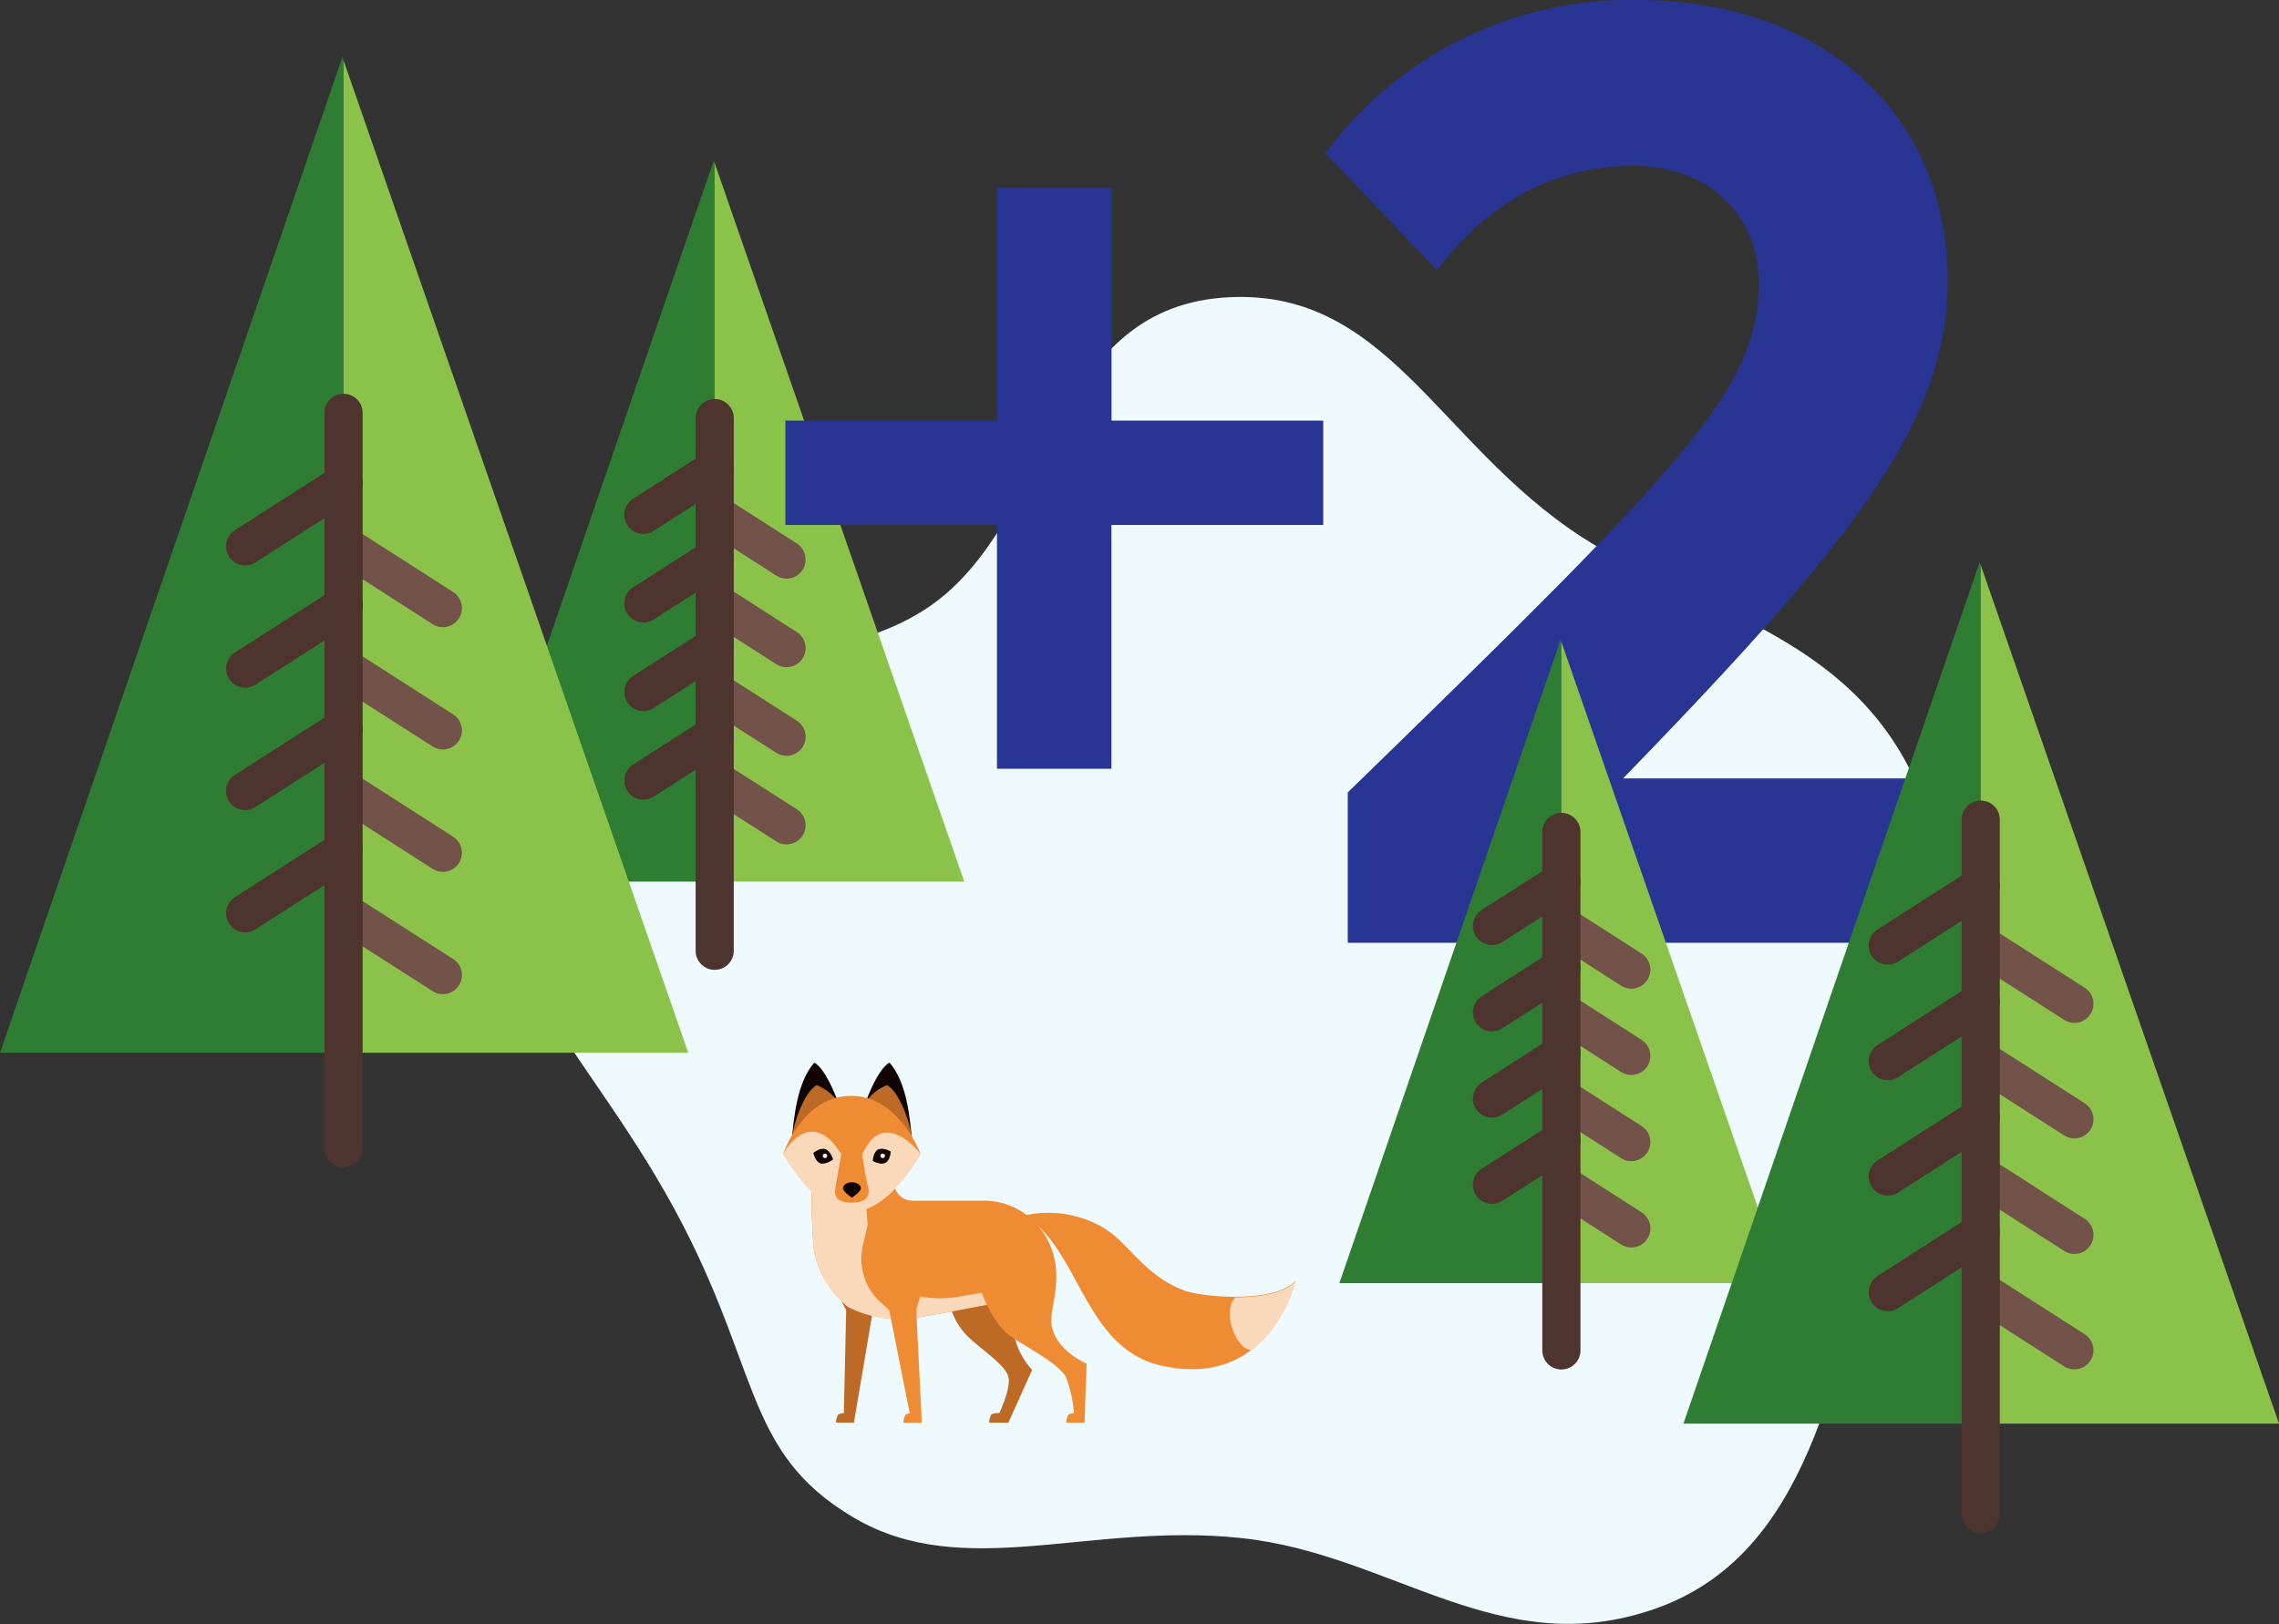 <?xml version="1.0" encoding="UTF-8"?> <svg xmlns="http://www.w3.org/2000/svg" viewBox="0 0 179.24 127.76"><rect x="0" y="0" width="179.24" height="127.76" fill="#333333" stroke="none"/> <defs> <style>.cls-1{fill:#effafe;fill-rule:evenodd;}.cls-2{fill:#2e7d32;}.cls-3{fill:#8bc34a;}.cls-4,.cls-5{fill:none;stroke-linecap:round;stroke-linejoin:round;stroke-width:3px;}.cls-4{stroke:#735349;}.cls-5{stroke:#4e342e;}.cls-6{fill:#283593;}.cls-7{fill:#bc6a26;}.cls-8{fill:#120303;}.cls-9{fill:#ef8c33;}.cls-10{fill:#fad9ba;}.cls-11{fill:#ffebf4;}</style> </defs> <g id="Layer_2" data-name="Layer 2"> <g id="Layer_1-2" data-name="Layer 1"> <path class="cls-1" d="M97.61,121c-11.9-1.27-21.8,3.47-30.42-1.58C58.13,114.1,60,107.27,52.32,93.82S36.06,74.72,41.81,61.94,63.3,54.34,73,47.78,82.47,24.5,96.13,23.42c12.87-1,16.83,11.37,28.23,18.8,8.82,5.75,21.19,7.49,26.45,19.6s.63,23.27-3,34.57-5.35,25.84-17.6,30.16S109.51,122.25,97.61,121Z"></path> <polygon class="cls-2" points="56.14 12.62 36.63 69.36 56.2 69.36 56.2 12.81 56.14 12.62"></polygon> <polygon class="cls-3" points="56.2 12.81 56.2 69.36 75.84 69.36 56.2 12.81"></polygon> <line class="cls-4" x1="56.25" y1="40.42" x2="61.86" y2="44.02"></line> <line class="cls-4" x1="56.25" y1="47.39" x2="61.86" y2="50.99"></line> <line class="cls-4" x1="56.25" y1="54.37" x2="61.86" y2="57.96"></line> <line class="cls-4" x1="56.25" y1="61.34" x2="61.86" y2="64.93"></line> <line class="cls-5" x1="56.21" y1="74.8" x2="56.21" y2="32.89"></line> <line class="cls-5" x1="50.6" y1="40.5" x2="56.21" y2="36.9"></line> <line class="cls-5" x1="50.6" y1="47.47" x2="56.21" y2="43.88"></line> <line class="cls-5" x1="50.6" y1="54.44" x2="56.21" y2="50.85"></line> <line class="cls-5" x1="50.6" y1="61.41" x2="56.21" y2="57.82"></line> <polygon class="cls-2" points="26.93 4.49 0 82.82 27.02 82.82 27.02 4.75 26.93 4.49"></polygon> <polygon class="cls-3" points="27.02 4.75 27.02 82.82 54.13 82.82 27.02 4.75"></polygon> <line class="cls-4" x1="27.08" y1="42.87" x2="34.83" y2="47.84"></line> <line class="cls-4" x1="27.08" y1="52.5" x2="34.83" y2="57.46"></line> <line class="cls-4" x1="27.08" y1="62.12" x2="34.83" y2="67.09"></line> <line class="cls-4" x1="27.08" y1="71.75" x2="34.83" y2="76.71"></line> <line class="cls-5" x1="27.02" y1="90.33" x2="27.02" y2="32.48"></line> <line class="cls-5" x1="19.28" y1="42.98" x2="27.02" y2="38.02"></line> <line class="cls-5" x1="19.28" y1="52.6" x2="27.02" y2="47.64"></line> <line class="cls-5" x1="19.28" y1="62.23" x2="27.02" y2="57.27"></line> <line class="cls-5" x1="19.28" y1="71.85" x2="27.02" y2="66.89"></line> <path class="cls-6" d="M87.41,41.3V60.48h-9V41.3H61.77V33.09H78.42V14.79h9v18.3h16.65V41.3Z"></path> <path class="cls-6" d="M106,74.17V62.34c26.73-26,32.32-31.77,32.32-40.1,0-5.59-4.27-9.2-9.75-9.2-6.47,0-11.62,3-15.56,8.21l-8.76-9.2A29.75,29.75,0,0,1,128.75,0c14.13,0,24.43,8.55,24.43,22.13,0,11.07-7.45,20.49-25.53,39.11h25.86V74.17Z"></path> <polygon class="cls-2" points="122.74 50.33 105.34 100.95 122.8 100.95 122.8 50.5 122.74 50.33"></polygon> <polygon class="cls-3" points="122.8 50.5 122.8 100.95 140.32 100.95 122.8 50.5"></polygon> <line class="cls-4" x1="122.84" y1="72.78" x2="128.3" y2="76.28"></line> <line class="cls-4" x1="122.84" y1="79.57" x2="128.3" y2="83.07"></line> <line class="cls-4" x1="122.84" y1="86.35" x2="128.3" y2="89.85"></line> <line class="cls-4" x1="122.84" y1="93.14" x2="128.3" y2="96.64"></line> <line class="cls-5" x1="122.8" y1="106.24" x2="122.8" y2="65.45"></line> <line class="cls-5" x1="117.34" y1="72.85" x2="122.8" y2="69.36"></line> <line class="cls-5" x1="117.34" y1="79.64" x2="122.8" y2="76.14"></line> <line class="cls-5" x1="117.34" y1="86.43" x2="122.8" y2="82.93"></line> <line class="cls-5" x1="117.34" y1="93.21" x2="122.8" y2="89.72"></line> <polygon class="cls-2" points="155.7 44.23 132.4 112 155.78 112 155.78 44.45 155.7 44.23"></polygon> <polygon class="cls-3" points="155.78 44.45 155.78 112 179.24 112 155.78 44.45"></polygon> <line class="cls-4" x1="155.84" y1="74.29" x2="163.15" y2="78.97"></line> <line class="cls-4" x1="155.84" y1="83.38" x2="163.15" y2="88.06"></line> <line class="cls-4" x1="155.84" y1="92.46" x2="163.15" y2="97.15"></line> <line class="cls-4" x1="155.84" y1="101.55" x2="163.15" y2="106.23"></line> <line class="cls-5" x1="155.78" y1="119.09" x2="155.78" y2="64.48"></line> <line class="cls-5" x1="148.47" y1="74.39" x2="155.78" y2="69.7"></line> <line class="cls-5" x1="148.47" y1="83.48" x2="155.78" y2="78.79"></line> <line class="cls-5" x1="148.47" y1="92.56" x2="155.78" y2="87.88"></line> <line class="cls-5" x1="148.47" y1="101.65" x2="155.78" y2="96.96"></line> <path class="cls-7" d="M74.66,98.64s-1,3.85,1.29,6.33c.91,1,3.1,2.32,3.36,3.35s-1.06,3.6-1.06,3.6h1.06l1.87-4.15a5.78,5.78,0,0,1-1.54-4.12c.1-1.42,1.3-3.46.16-5.8Z"></path> <path class="cls-8" d="M71.75,89.83l-4.4-.32c.24-1.9,1.55-5.38,2.61-5.91C71.35,85.19,71.56,88,71.75,89.83Z"></path> <path class="cls-7" d="M71.7,89.37c-.18-1.23-1-3.5-1.94-4a3.87,3.87,0,0,0-1.63,1.25,15.94,15.94,0,0,0-.65,2.17Z"></path> <path class="cls-8" d="M62.25,89.83l4.4-.32c-.24-1.9-1.55-5.38-2.61-5.91C62.65,85.19,62.44,88,62.25,89.83Z"></path> <path class="cls-7" d="M62.3,89.37c.19-1.23,1-3.5,1.94-4a3.87,3.87,0,0,1,1.63,1.25,14.64,14.64,0,0,1,.65,2.17Z"></path> <path class="cls-9" d="M80.57,95.62a8.62,8.62,0,0,1,6.1.9c2.12,1.21,3.24,3.79,6.46,5,1.31.52,7.17,1.06,8.76-.77-.51,2-3,8.29-10.39,6.72C85.25,106.2,85,98.34,80.57,95.62Z"></path> <path class="cls-10" d="M97.16,102.07c-1.1,1.07.06,4.17,1.31,4.15a10.46,10.46,0,0,0,3.42-5.42C101.06,101.75,99.06,102.06,97.16,102.07Z"></path> <path class="cls-7" d="M65.77,101.49c.37.79.78,1.59.78,1.59l-.2,8.84h.81L68.67,103l.82-1.55Z"></path> <path class="cls-9" d="M70.32,93.14a1.46,1.46,0,0,0,1.46,1.32h5.59a5.6,5.6,0,0,1,5.61,5.6V100a2,2,0,0,1-.49,1.3,2,2,0,0,1-1.24.66s-6.76,1.32-9,1.68a8.74,8.74,0,0,1-5.49-.81A7.26,7.26,0,0,1,64,98.22a50.09,50.09,0,0,1-.11-6.63h6.27Z"></path> <path class="cls-10" d="M75.48,102A8.75,8.75,0,0,1,70,101.2c-1.47-.94-1.42-3-1.73-4.61a33.38,33.38,0,0,1-.16-5H63.91A50.09,50.09,0,0,0,64,98.22a7.26,7.26,0,0,0,2.71,4.61,8.74,8.74,0,0,0,5.49.81c2.27-.36,9-1.68,9-1.68a2,2,0,0,0,1.24-.66,2.13,2.13,0,0,0,.38-.65C80.71,101.06,77,101.76,75.48,102Z"></path> <path class="cls-9" d="M69.94,103.08l1.75,8.84h.81L72.06,103l1.08-3.45-4.71-4L67.86,98a4.49,4.49,0,0,0,.06,2.27,4.4,4.4,0,0,0,1.15,2Z"></path> <path class="cls-9" d="M72.4,90.77S70,95.09,67,95.09s-5.4-4.32-5.4-4.32,1.53-4.6,5.4-4.56C70.72,86.25,72.4,90.77,72.4,90.77Z"></path> <path class="cls-10" d="M72.4,90.77S70,95.33,67,95.33s-5.4-4.56-5.4-4.56,1.76-3.34,4-.76A20,20,0,0,1,67,92.07c.55-.84.79-1.24,1.1-1.78C69.76,87.37,72.4,90.77,72.4,90.77Z"></path> <path class="cls-9" d="M67.57,89.47H66.43s-.58,3-.74,4.08a.92.92,0,0,0,.24.82,1.69,1.69,0,0,0,.82.23h.47a1.71,1.71,0,0,0,.84-.25.9.9,0,0,0,.24-.84C68.06,92.5,67.57,89.47,67.57,89.47Z"></path> <path class="cls-8" d="M67.71,93.49c0,.27-.71.73-.71.73s-.7-.46-.7-.73.31-.48.7-.48S67.71,93.23,67.71,93.49Z"></path> <path class="cls-9" d="M76.74,98.64A8.86,8.86,0,0,0,79,104.73c.86.86,4.07,2.29,4.83,3.59a9.92,9.92,0,0,1,.66,3.6h.81l.16-4.64s-2.94-1.24-2.77-3.63c.11-1.42,1.06-3.94-.49-6.4Z"></path> <path class="cls-9" d="M72.48,111.92H71.06a1.37,1.37,0,0,1,.13-.57c.06-.12.31-.16.45-.18a1,1,0,0,1,.61.14A1.15,1.15,0,0,1,72.48,111.92Z"></path> <path class="cls-7" d="M79.22,111.92H77.8a1.2,1.2,0,0,1,.13-.57c0-.12.3-.16.44-.18a1,1,0,0,1,.61.14A1.11,1.11,0,0,1,79.22,111.92Z"></path> <path class="cls-9" d="M85.29,111.92H83.87a1.2,1.2,0,0,1,.13-.57c.06-.12.3-.16.44-.18a1,1,0,0,1,.61.14A1.11,1.11,0,0,1,85.29,111.92Z"></path> <path class="cls-7" d="M67.17,111.92H65.75a1.37,1.37,0,0,1,.13-.57c.06-.12.31-.16.45-.18a1,1,0,0,1,.61.14A1.15,1.15,0,0,1,67.17,111.92Z"></path> <path class="cls-8" d="M69.05,90.44c-.38.2-.41.89-.41.89s.6.36,1,.15.41-.89.41-.89S69.44,90.23,69.05,90.44Z"></path> <path class="cls-8" d="M64.91,90.4c-.41-.14-.94.3-.94.3s.14.68.55.82,1-.3,1-.3S65.33,90.54,64.91,90.4Z"></path> <path class="cls-11" d="M65.06,90.93a.18.18,0,0,1-.18.18.18.18,0,0,1-.17-.18.17.17,0,0,1,.17-.17A.17.17,0,0,1,65.06,90.93Z"></path> <path class="cls-11" d="M69.6,90.93a.18.18,0,0,1-.18.18.17.17,0,0,1-.17-.18.16.16,0,0,1,.17-.17A.17.17,0,0,1,69.6,90.93Z"></path> </g> </g> </svg> 
